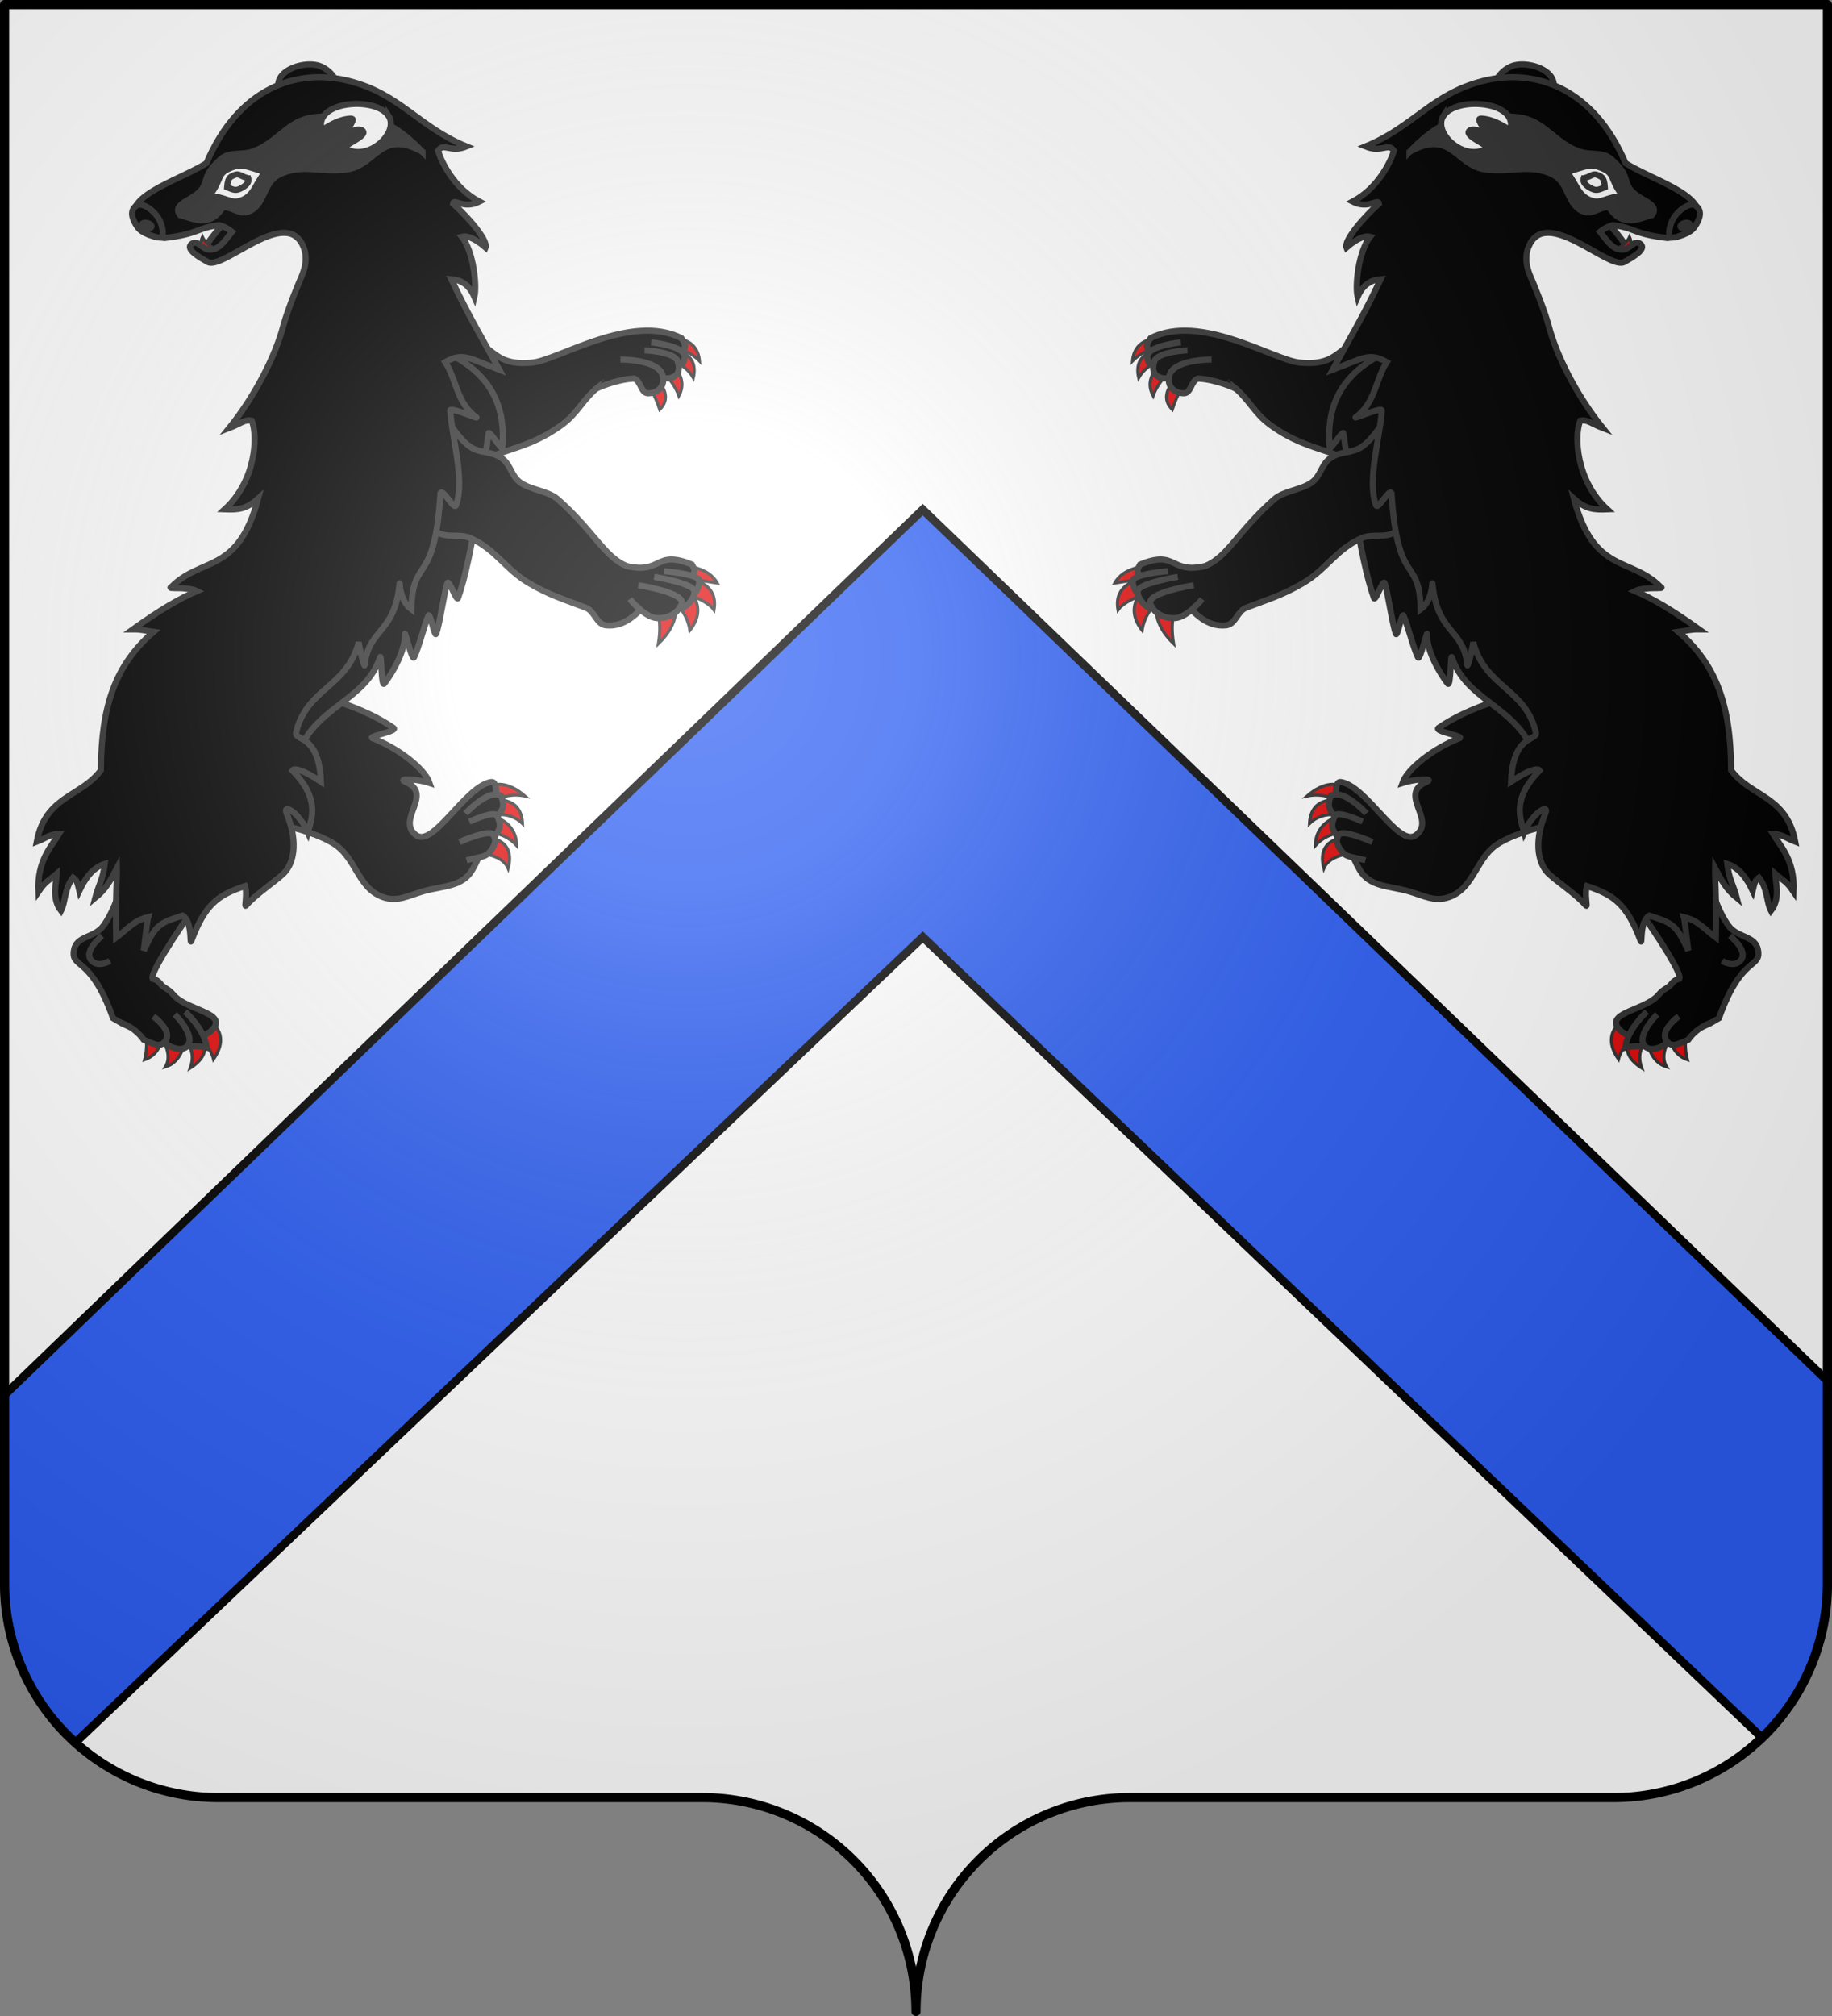 <svg xmlns="http://www.w3.org/2000/svg" xmlns:xlink="http://www.w3.org/1999/xlink" width="600" height="660" viewBox="-300 -295 600 660"><rect x="-300" y="-295" width="600" height="660" fill="#808080" stroke="none"/><defs><radialGradient id="c" cx="-75" cy="-80" r="405" gradientUnits="userSpaceOnUse"><stop offset="0" stop-color="#fff" stop-opacity=".31"/><stop offset=".19" stop-color="#fff" stop-opacity=".25"/><stop offset=".6" stop-color="#6b6b6b" stop-opacity=".125"/><stop offset="1" stop-opacity=".125"/></radialGradient><path id="a" d="M-298.5-293.5h597v517a70 70 0 0 1-70 70H70a70 70 0 0 0-70 70 70 70 0 0 0-70-70h-158.5a70 70 0 0 1-70-70z" style="stroke-linecap:round;stroke-linejoin:round"/></defs><use xlink:href="#a" width="100%" height="100%" style="fill:#fff"/><g id="b" style="fill:#000;stroke:#313131;stroke-width:3.648;stroke-miterlimit:4;stroke-dasharray:none"><g style="fill:#000;stroke:#313131;stroke-width:3.648;stroke-miterlimit:4;stroke-dasharray:none"><path d="M76.431 334.202s-19.365 19.996-10.699 20.689c4.208.337 18.996-13.292 18.996-13.292" style="fill:#000;stroke:#313131;stroke-width:3.648;stroke-miterlimit:4;stroke-dasharray:none" transform="matrix(-.548 0 0 .549 268.036 -405.9)"/><path d="M74.667 352.773s-9.484-3.77-12.032-9.44c-2.553 5.53 2.167 12.688 2.167 12.688m269.924 73.084s9.687 8.85 1.23 17.078c-3.185-9.785-6.875-14.346-6.875-14.346m13.138-12.781s11.386 7.516 5.175 19.028c-3.296-9.37-10.584-14.673-10.584-14.673m9.667-11.924s12.866 1.558 9.56 15.845c-3.91-7.076-11.773-10.073-11.773-10.073m-3.6-13.671s17.7-2.127 19.055 13.658c-5.42-5.611-13.217-7.936-13.217-7.936m-1.24 153.326s3.171 10.437-10.078 23.191c2.51-15.631-1.651-20.578-1.651-20.578m20.124-10.673s11.183 9.63.335 23.268c-1.57-10.25-8.49-16.103-8.49-16.103m6.59-14.779s19.453 1.339 16.314 18.758c-4.722-6.54-19.263-10.436-19.263-10.436m2.294-15.69s13.754.568 18.875 10.092c-7.338-1.246-19.107-2.962-19.107-2.962M232.7 701.456s17.526.233 12.66 18.397c-3.419-8.519-17.31-8.953-17.31-8.953m8.061-22.176s14.191 2.959 14.337 17.488c-7.878-8.724-18.354-7.745-18.354-7.745m5.394-19.244s15.665-2.611 16.463 13.913c-8.927-8.795-21.425-4.186-21.425-4.186m-.04-16.768s8.595-7.866 22.875 4.511c-12.23-2.564-20.715 4.346-20.715 4.346M38.369 820.845s-.482 9.737-10.28 13.106c2.32-8.66.474-14.763.474-14.763m23.495 3.974s-1.518 12.164-11.581 15.074c5.545-9.149-4.559-20.058-4.559-20.058m27.198 4.853s5.08 7.744-7.743 15.91c3.995-11.306-3.267-15.96-3.267-15.96m13.744-12.93s14.696 7.527 3.436 23.564c-1.89-7.379-8.838-13.62-8.838-13.62" style="fill:#e20909;stroke:#313131;stroke-width:1.824;stroke-miterlimit:4;stroke-dasharray:none" transform="matrix(-.548 0 0 .549 268.036 -405.9)"/></g><g style="fill:#000;stroke:#313131;stroke-width:2.499;stroke-miterlimit:4;stroke-dasharray:none"><path d="M365.061 401.387s18.245 25.74 16.898 28.789c-3.13.839-2.864 2.31-4.684 3.444-2.829 1.763-2.771 1.94-4.225 3.517-5.313 5.765-20.984 7.007-16.198 13.217 6.093 7.906 28.112 4.205 41.31-4.047 9.128-25.764 17.263-20.127 16.017-27.742-.979-5.985-8.206-4.985-11.899-9.795-7.158-9.327-10.801-29.433-10.801-29.433" style="fill:#000;stroke:#313131;stroke-width:2.499;stroke-miterlimit:4;stroke-dasharray:none" transform="matrix(.799 0 0 .801 -55.144 -319.159)"/><path d="M368.566 443.638s-8.194 7.495-8.787 14.676c2.843-.762 6.231-.48 9.397-.531-2.217-6.295 4.323-10.565 4.323-10.565" style="fill:#000;stroke:#313131;stroke-width:2.499;stroke-miterlimit:4;stroke-dasharray:none" transform="matrix(.799 0 0 .801 -55.144 -319.159)"/><path d="M372.837 444.746s-7.95 7.868-5.6 12.229c1.735 3.22 6.55 1.85 9.431-.404-2.166-5.117 3.895-10.186 3.895-10.186" style="fill:#000;stroke:#313131;stroke-width:2.499;stroke-miterlimit:4;stroke-dasharray:none" transform="matrix(.799 0 0 .801 -55.144 -319.159)"/><path d="M381.667 445.56s-7.541 5.473-5.273 9.494c2.191 3.885 4.99 1.658 9.164.086 3.858-5.484 9.595-7.021 9.595-7.021M402.656 412.644s7.426 5.959 4.603 9.762c-2.72 3.666-7.814.505-7.814.505" style="fill:#000;stroke:#313131;stroke-width:2.499;stroke-miterlimit:4;stroke-dasharray:none" transform="matrix(.799 0 0 .801 -55.144 -319.159)"/></g><g style="fill:#000;stroke:#313131;stroke-width:2.499;stroke-miterlimit:4;stroke-dasharray:none"><path d="M324.595 312.204s-24.668 3.935-41.417 15.491c-1.977 1.365 10.8 3.375 8.612 4.203-10.344 3.91-21.411 12.425-23.409 18.315 6.296-2.013 12.752-1.828 10.247-.63-12.5 4.977 3.796 15.566-4.703 21.928-7.044 5.273-20.105-19.975-30.717-21.714-5.277-.864.392 23.33 7.657 35.867 4.122 7.113 12.188 6.509 20.09 8.776 5.99 1.718 10.554 4.483 16.437 2.43 10.75-3.75 10.938-16.39 20.752-22.16 14.841-8.724 44.541-11.12 44.541-11.12" style="fill:#000;stroke:#313131;stroke-width:2.499;stroke-miterlimit:4;stroke-dasharray:none" transform="matrix(.799 0 0 .801 -55.144 -319.159)"/><path d="M253.642 362.625s-9.439-10.328-14.61-7.152c-1.493 4.143-.676 5.366 1.083 7.684 2.509 3.308 10.141 4.443 10.141 4.443" style="fill:#000;stroke:#313131;stroke-width:2.499;stroke-miterlimit:4;stroke-dasharray:none" transform="matrix(.799 0 0 .801 -55.144 -319.159)"/><path d="M252.097 365.968s-10.17-4.598-11.253-2.518c-1.904 3.66-1.497 5.672.616 8.142 4.104 4.796 13.119 3.638 13.119 3.638" style="fill:#000;stroke:#313131;stroke-width:2.499;stroke-miterlimit:4;stroke-dasharray:none" transform="matrix(.799 0 0 .801 -55.144 -319.159)"/><path d="M256.127 374.327s-12.265-5.481-13.813-2.964c-1.204 1.958-.965 3.724.731 6.144 2.379 3.394 4.563 2.683 10.195 4.266" style="fill:#000;stroke:#313131;stroke-width:2.499;stroke-miterlimit:4;stroke-dasharray:none" transform="matrix(.799 0 0 .801 -55.144 -319.159)"/></g><g style="fill:#000;stroke:#313131;stroke-width:2.499;stroke-miterlimit:4;stroke-dasharray:none"><path d="M253.963 169.673c-12.613.319-10.364 10.426-27.814 8.676-10.6-1.062-40.49-20.36-60.963-9.979-.84 1.169-2.607 3.853-.602 4.605 7.013 3.622 25.584 8.2 34.523 15.221 6.379 5.01 8.472 10.782 15.03 15.555 17.307 12.597 27.416 8.106 51.253 25.127 17.959-13.661-2.05-53.598-11.427-59.205z" style="fill:#000;stroke:#313131;stroke-width:2.499;stroke-miterlimit:4;stroke-dasharray:none" transform="matrix(.799 0 0 .801 -55.144 -319.159)"/><path d="M177.582 170.097s-15.535 1.477-13.614 6.861c.939 4.644 3.404.191 6.263-.607 3.735-1.043 8.289-1.609 8.289-1.609" style="fill:#000;stroke:#313131;stroke-width:2.499;stroke-miterlimit:4;stroke-dasharray:none" transform="matrix(.799 0 0 .801 -55.144 -319.159)"/><path d="M180.289 173.35s-12.112.503-13.512 4.385c-1.843 5.111 1.265 7.005 4.349 7.096 2.328.069 3.772-2.53 5.707-3.824 3.686-2.464 12.648-2.471 12.648-2.471" style="fill:#000;stroke:#313131;stroke-width:2.499;stroke-miterlimit:4;stroke-dasharray:none" transform="matrix(.799 0 0 .801 -55.144 -319.159)"/><path d="M190.175 177.126s-15.7-.193-17.346 6.637c-.987 4.096 1.68 7.038 5.892 7.142 3.154.077 2.889-5.024 5.885-6.014 7.749.372 15.483 4.113 15.483 4.113" style="fill:#000;stroke:#313131;stroke-width:2.499;stroke-miterlimit:4;stroke-dasharray:none" transform="matrix(.799 0 0 .801 -55.144 -319.159)"/></g><path d="M121.498 414.248C96.91 427.514 90.34 446.852 92.16 468.893c.175 2.13 7.947-10.641 8.27-8.465 3.447 23.16 9.437 73.637 18.194 98.156.93 2.6 5.39-11.492 6.42-8.815 1.81 4.69 4.656 25.486 6.763 30.28.796 1.81 3.648-12.808 4.484-11 2.374 5.129 6.045 20.042 8.732 25.024 1.089 2.017 5.474-16.216 5.385-13.941-.387 9.899 7.534 23.322 12.289 29.473 2.04 2.64 1.576-18.582 2.588-15.557 8.5 25.423 36.332 28.437 48.177 54.99 81.632-52.74-38.491-240.845-91.963-234.79z" style="fill:#000;stroke:#313131;stroke-width:3.648;stroke-miterlimit:4;stroke-dasharray:none" transform="matrix(.548 0 0 .549 84.964 -405.9)"/><g style="fill:#000;stroke:#313131;stroke-width:2.499;stroke-miterlimit:4;stroke-dasharray:none"><path d="M264.478 195.697s-6.044 12.273-12.411 16.871c-4.451 3.215-9.024 1.674-13.404 4.986-3.671 2.776-3.645 7.009-7.35 9.738-4.243 3.125-11.515 3.456-15.472 6.934-14.994 13.181-19.051 23.603-28.337 27.314-14.646 3.326-11.44-6.895-26.661-.625-1.632 2.827-1.004 2.975-.205 4.437 15.665-1.01 20.108 21.832 35.347 20.408 4.145-.388 4.529-5.756 8.42-7.236 8.857-3.369 15.038-5.209 23.214-10.005 9.766-5.729 13.608-13.786 23.96-18.372 4.832-2.14 9.343.213 13.866-2.52 6.262-3.784 12.016-15.371 12.016-15.371" style="fill:#000;stroke:#313131;stroke-width:2.499;stroke-miterlimit:4;stroke-dasharray:none" transform="matrix(.799 0 0 .801 -55.144 -319.159)"/><path d="M172.323 263.615s-11.327.844-14.164 3.198c-.77 1.477.383 5.098 1.856 5.877 8.509-4.67 16.132-3.725 16.132-3.725" style="fill:#000;stroke:#313131;stroke-width:2.499;stroke-miterlimit:4;stroke-dasharray:none" transform="matrix(.799 0 0 .801 -55.144 -319.159)"/><path d="M176.329 265.928s-13.172 2.135-15.833 4.84c-1.999 2.032 1.473 6.76 4.099 7.866 6.262-2.475 14.729-6.736 14.729-6.736" style="fill:#000;stroke:#313131;stroke-width:2.499;stroke-miterlimit:4;stroke-dasharray:none" transform="matrix(.799 0 0 .801 -55.144 -319.159)"/><path d="M182.828 269.366s-18.882 2.868-17.827 7.415c1.517 4.175 5.738 6.169 10.072 6.017 5.132-.181 11.257-7.797 11.257-7.797" style="fill:#000;stroke:#313131;stroke-width:2.499;stroke-miterlimit:4;stroke-dasharray:none" transform="matrix(.799 0 0 .801 -55.144 -319.159)"/></g><path d="M226.133 253.315c.608-10.49-17.152-15.297-25.428-11.765-9.665 4.124-14.146 16.32-7.795 22.694 11.848-7.566 21.77-14.57 33.223-10.929z" style="fill:#000;stroke:#313131;stroke-width:3.648;stroke-miterlimit:4;stroke-dasharray:none" transform="matrix(.548 0 0 .549 84.964 -405.9)"/><path d="M210.824 349.801c9.89-26.336 49.025 14.417 57.687 8.266 5.735-3.128 13.396-7.903 9.206-10.715-4.105-2.755-5.93 4.345-11.977 3.446-4.99-.743-7.84-5.374-12.023-10.565 3.229-2.366 4.624-3.078 7.519-3.944 13.559 1.413 11.531 5.151 32.72 7.631 7.263-.514 13.61-2.798 16.171-6.43 12.601-17.866-22.466-26.678-41.09-38.127-19.01-44.91-54.03-56.963-85.093-49.13-30.822 7.773-41.461 27.29-70.352 39.1 9.79 4.016 13.592-2.571 17.012 2.588-1.873 6.26-9.358 22.243-24.718 30.316 9.382 4.766 15.541-2.168 15.792 1.238-11.32 9.982-20.951 22.583-19.505 26.14 6.859-5.92 11.455-7.152 14.178-6.45-6.983 8.974-9.076 29.126-7.472 35.877 3.563-8.238 9.049-10.176 13.814-10.553-10.852 22.998-19.56 37.159-28.762 54.04 17.59-6.538 21.767-10.713 32.391-4.58-6.823 10.446-6.834 24.479-18.7 32.96-1.722 1.231 15.748-6.321 15.666-4.197-.545 14.118-9.02 41.75-3.397 56.583 1.168 3.083 7.888-10.296 9.266-7.196 3.506 56.884 16.713 36.642 17.385 69.278 7.461-5.476 6.877-17.332 7.056-15.44 2.855 30.294 18.547 26.518 20.823 48.621.236 2.29 3.24-10.305 3.576-13.624 6.888 27.082 31.632 27.519 37.544 54.35-.069 4.563-13.855 1.064-14.956 28.85 10.516-7.035 15.963-8.28 17.06-6.691-16.676 17.147-11.59 28.202-9.233 36.996 5.328-12.307 14.97-17.13 12.78-11.671-7.787 18.898-3.705 31.204 2.132 36.544 5.262 4.814 16.543 12.283 22.105 18.745 1.138 1.325-1.076-7.207.514-11.667 16.894 5.504 24.07 11.505 32.102 32.695 1.112 2.933-.866-11.376 5.158-15.074 14.382 4.48 16.084 5.587 23.298 20.845-1.641-12.822-1.96-17.582-2.686-19.981 8.546 2.002 11.863 6.803 19.186 12.239.44-25.613-.644-36.458-.49-41.403 3.98 7.586 6.699 12.587 12.999 17.726-1.896-7.361-4.643-10.991-5.725-20.264 7.563 2.29 12.1 9.446 15.176 15.964 1.423-5.923 1.842-6.357 3.804-7.795 5.119 6.286 4.483 14.7 7.167 19.78 5.88-7.48 2.658-17.111 2.525-22.082 5.649 4.778 6.604 4.322 10.993 10.735.91-18.983-8.262-27.554-12.36-34.523 5.139-.021 8.071 2.695 13.362 4.7-5.228-27.508-26.38-26.533-38.339-42.62-.168-38.786-8.863-63.028-31.479-82.536 5.494-.752 7.031-1.495 12.391-1.464-16.575-11.847-28.041-18.466-38.313-22.84 6.043-2.946 18.717-.872 15.232-2.5-18.088-18.269-39.693-7.326-51.822-52.687 7.324 6.65 12.494 6.707 19.985 6.428-18.435-16.712-20.013-43.377-16.21-52.803 4.269-1.017 6.223 1.524 13.53 4.328-16.49-20.392-28.015-44.53-32.185-60.433-2.938-11.022-10.3-28.171-10.3-28.171-1.296-2.962-5.108-10.89-2.118-18.853z" style="fill:#000;stroke:#313131;stroke-width:3.648;stroke-miterlimit:4;stroke-dasharray:none" transform="matrix(.548 0 0 .549 84.964 -405.9)"/><g style="fill:#000;stroke:#313131;stroke-width:3.648;stroke-miterlimit:4;stroke-dasharray:none"><path d="M194.369 292.607c-22.63-23.967-39.356-23.228-64.713-20.717-15.758 1.56-21.922 15.403-36.911 20.511-6.95 2.369-13.775-.235-19.22 4.692-10.176 9.207-7.261 11.763-10.554 17.012-4.77 7.604-18.874 8.863-13.543 16.179 7.88 2.11 17.898 7.727 25.664-4.779 5.77-.149 9.734 4.7 15.15 2.708 9.972-3.665 8.605-16.935 18.019-21.859 13.821-7.227 26.05-.96 41.452-3.418 16.76-2.673 20.039-24.357 44.656-10.33z" style="fill:#313131;stroke:#313131;stroke-width:3.648;stroke-miterlimit:4;stroke-dasharray:none" transform="matrix(-.548 0 0 .549 268.126 -405.9)"/><path d="M100.326 304.496c-12.292-3.293-13.566-5.468-21.416-2.021-7.771 3.412-4.064 6.342-12.23 16.653 9.778-.339 12.774 4.982 19.67 2.23 7.524-3.004 7.914-9.365 13.976-16.862z" style="fill:#fff;stroke:#313131;stroke-width:3.648;stroke-miterlimit:4;stroke-dasharray:none" transform="matrix(-.548 0 0 .549 268.126 -405.9)"/><path d="M90.214 308.343c-5.044-1.352-5.365-3.158-8.31-1.956-2.941 1.198-3.883 1.9-4.318 7.288 3.531 1.439 4.905 2.138 7.503.997 2.623-1.154 6.027-3.514 5.125-6.33zM174.08 271.09c-7.778-11.91-45.616-8.777-39.814 8.655 5.336-3.888 11.62-6.666 16.529-6.987 3.2-.21 2.331.893-3.039 9.588 8.876-5.391 11.987-2.339 11.222-.852-1.528 2.965-6.726 4.651-11.588 8.523 13.693 9.412 33.34-8.749 26.69-18.928z" style="fill:#fff;stroke:#313131;stroke-width:3.648;stroke-miterlimit:4;stroke-dasharray:none" transform="matrix(-.548 0 0 .549 268.126 -405.9)"/><path d="M23.5 324.529c2.57-1.71 8.133 1.105 11.9 5.937 3.837 4.92 4.654 12.205 2.724 13.012-2.522 1.055-11.563-3.001-14.274-6.516-1.62-2.1-5.822-8.794-.35-12.433z" style="fill:#000;stroke:#313131;stroke-width:3.648;stroke-miterlimit:4;stroke-dasharray:none" transform="matrix(-.548 0 0 .549 268.126 -405.9)"/><path d="M26.774 335.734c-.223.835.848 1.847 2.392 2.26 1.546.414 2.98.074 3.203-.76.223-.835-.848-1.847-2.392-2.262-1.545-.413-2.98-.073-3.203.762z" style="fill:#000;stroke:#313131;stroke-width:3.648;stroke-miterlimit:4;stroke-dasharray:none" transform="matrix(-.548 0 0 .549 268.126 -405.9)"/></g></g><path d="M2.219-128.157-298.5 161.681v62.006a70 70 0 0 0 23.107 51.865L2.22 11.781l274.945 262.213a70 70 0 0 0 21.336-50.307v-66.623z" style="display:inline;fill:#2b5df2;fill-opacity:1;fill-rule:evenodd;stroke:#000;stroke-width:2.71;stroke-linecap:butt;stroke-linejoin:miter;stroke-miterlimit:4;stroke-dasharray:none;stroke-opacity:1"/><use xlink:href="#b" width="100%" height="100%" transform="scale(-1 1)"/><use xlink:href="#a" fill="url(#c)"/><use xlink:href="#a" style="fill:none;stroke:#000;stroke-width:3"/></svg>